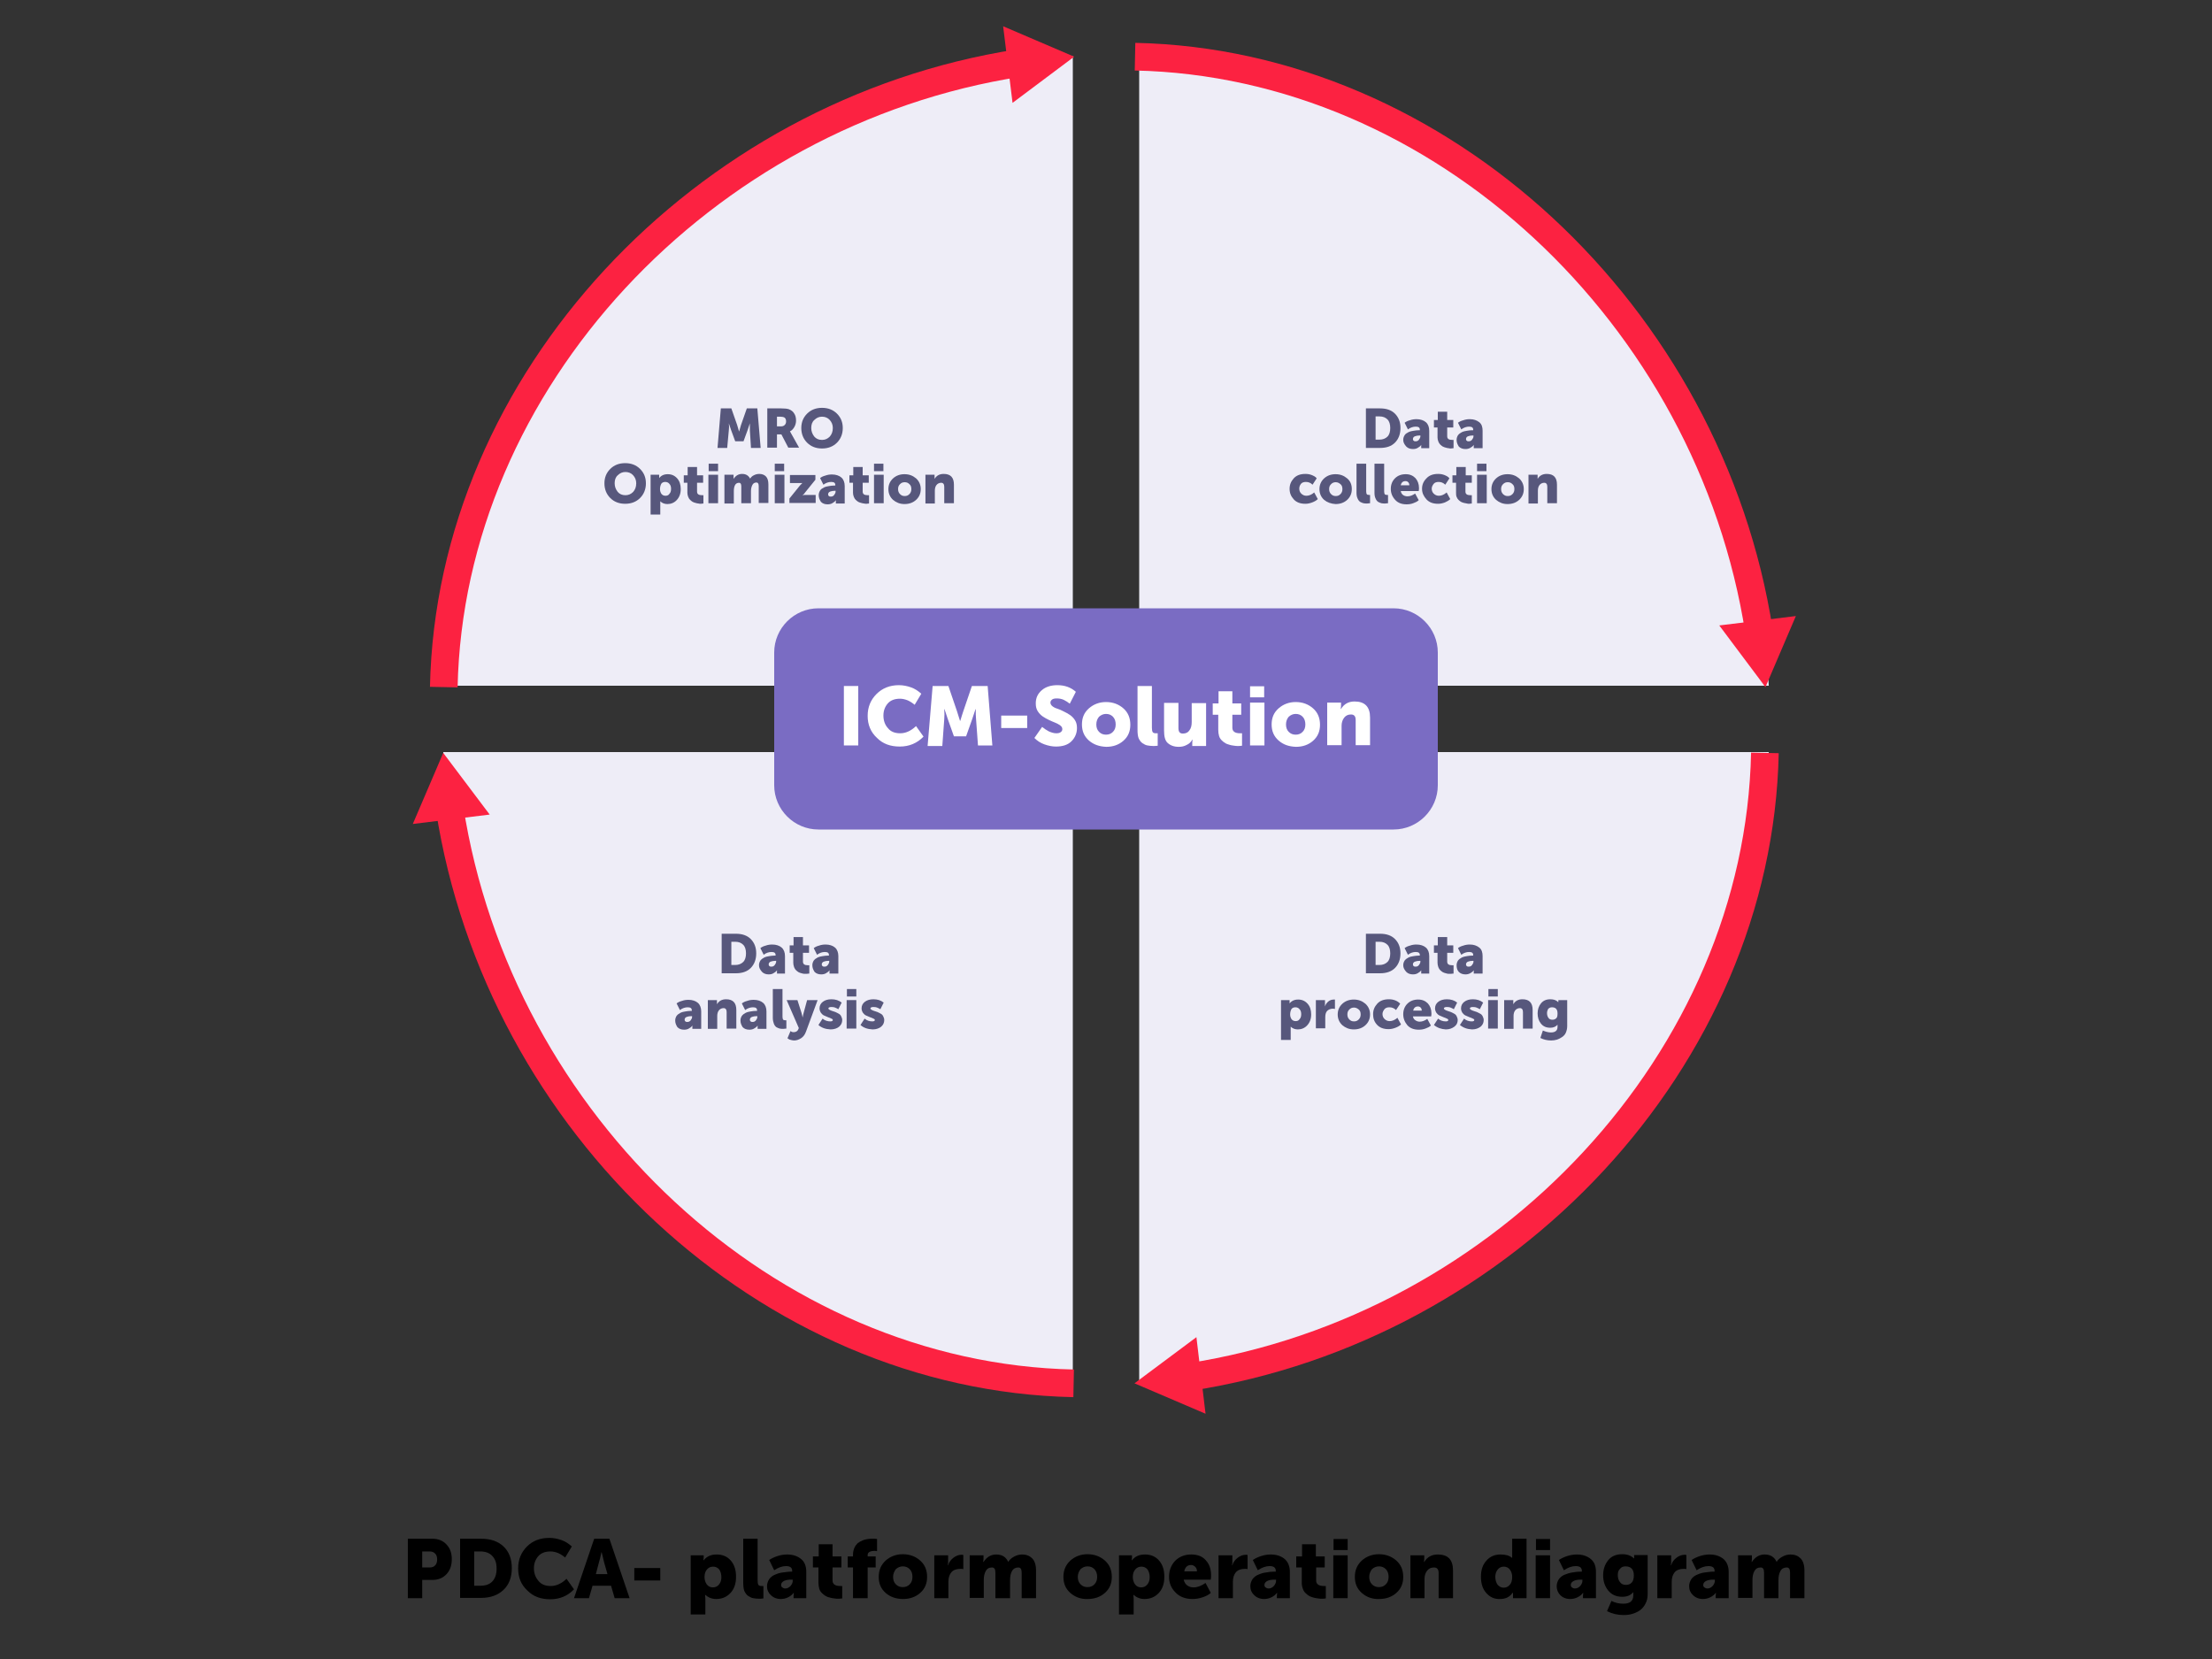 <?xml version="1.0" encoding="utf-8"?>
<!-- Generator: Adobe Illustrator 21.0.0, SVG Export Plug-In . SVG Version: 6.00 Build 0)  -->
<svg version="1.1" id="Слой_1" xmlns="http://www.w3.org/2000/svg" xmlns:xlink="http://www.w3.org/1999/xlink" x="0px" y="0px"
	 viewBox="0 0 800 600" style="enable-background:new 0 0 800 600;" xml:space="preserve">
<rect x="0" y="0" width="800" height="600" fill="#333333" stroke="none"/>
<style type="text/css">
	.st0{fill:#EEEDF7;}
	.st1{fill:none;}
	.st2{fill:none;stroke:#FC2241;stroke-width:10;stroke-miterlimit:10;}
	.st3{fill:#FC2241;}
	.st4{fill:#57577C;}
	.st5{fill:#7A6CC3;}
	.st6{fill:#FFFFFF;}
</style>
<g>
	<path class="st0" d="M412,272v227.7C535,493.6,633.6,395,639.7,272H412z"/>
</g>
<g>
	<path class="st0" d="M639.7,248C633.6,125,535,26.4,412,20.3V248H639.7z"/>
</g>
<g>
	<path class="st0" d="M388,248V20.3C265,26.4,166.4,125,160.3,248H388z"/>
</g>
<g>
	<path class="st0" d="M160.3,272C166.4,395,265,493.6,388,499.7V272H160.3z"/>
</g>
<g>
	<path class="st1" d="M388.5,20.5"/>
</g>
<g>
	<path class="st1" d="M160.5,248.5"/>
</g>
<g>
	<g>
		<path class="st2" d="M160.5,248.5C162.8,138,254,40.6,368.5,22.8"/>
		<g>
			<polygon class="st3" points="366.2,37.2 388.5,20.5 362.8,9.5 			"/>
		</g>
	</g>
</g>
<g>
	<g>
		<path class="st2" d="M410.5,20.5c110.5,2.3,207.9,93.5,225.7,208"/>
		<g>
			<polygon class="st3" points="621.8,226.2 638.5,248.5 649.5,222.8 			"/>
		</g>
	</g>
</g>
<g>
	<g>
		<path class="st2" d="M638.3,272.3c-2.3,110.5-93.5,207.9-208,225.7"/>
		<g>
			<polygon class="st3" points="432.7,483.6 410.3,500.3 436,511.3 			"/>
		</g>
	</g>
</g>
<g>
	<g>
		<path class="st2" d="M388.3,500.3c-110.5-2.3-207.9-93.5-225.7-208"/>
		<g>
			<polygon class="st3" points="177.1,294.6 160.3,272.3 149.3,298 			"/>
		</g>
	</g>
</g>
<g>
	<path class="st4" d="M259.5,162l1.2-14.3h3.8l2.1,6l0.7,2.4h0c0.3-1,0.5-1.7,0.7-2.4l2.1-6h3.8l1.2,14.3h-3.5l-0.4-6.4
		c0-0.3,0-0.7,0-1.1s0-0.7,0-1l0-0.4h0c-0.3,1-0.6,1.8-0.8,2.4l-1.5,4.1h-3l-1.5-4.1l-0.8-2.4h0c0.1,0.9,0.1,1.7,0,2.4L263,162
		H259.5z"/>
	<path class="st4" d="M277.5,162v-14.3h5c1.3,0,2.2,0.1,2.8,0.3c0.8,0.3,1.5,0.8,1.9,1.5c0.5,0.7,0.7,1.6,0.7,2.6
		c0,0.8-0.2,1.6-0.6,2.3s-0.9,1.3-1.6,1.6v0c0.1,0.2,0.3,0.5,0.5,0.9l2.8,5h-3.9l-2.5-4.8H281v4.8H277.5z M281,154.2h1.5
		c0.6,0,1-0.2,1.3-0.5c0.3-0.3,0.5-0.7,0.5-1.3c0-0.8-0.3-1.3-0.8-1.5c-0.3-0.1-0.7-0.2-1.3-0.2H281V154.2z"/>
	<path class="st4" d="M289.8,154.8c0-2.1,0.7-3.8,2.1-5.2c1.4-1.4,3.2-2.1,5.4-2.1c2.2,0,4,0.7,5.4,2.1c1.4,1.4,2.1,3.1,2.1,5.2
		c0,2.1-0.7,3.9-2.1,5.3s-3.2,2.1-5.4,2.1c-2.2,0-4-0.7-5.4-2.1C290.5,158.7,289.8,156.9,289.8,154.8z M293.4,154.8
		c0,1.2,0.4,2.2,1.1,3.1c0.7,0.8,1.6,1.2,2.8,1.2c1.1,0,2-0.4,2.8-1.2c0.7-0.8,1.1-1.8,1.1-3.1c0-1.2-0.4-2.1-1.1-2.9
		c-0.7-0.8-1.7-1.2-2.8-1.2c-1.1,0-2,0.4-2.8,1.2C293.7,152.6,293.4,153.6,293.4,154.8z"/>
	<path class="st4" d="M218.6,174.8c0-2.1,0.7-3.8,2.1-5.2c1.4-1.4,3.2-2.1,5.4-2.1c2.2,0,4,0.7,5.4,2.1c1.4,1.4,2.1,3.1,2.1,5.2
		c0,2.1-0.7,3.9-2.1,5.3s-3.2,2.1-5.4,2.1c-2.2,0-4-0.7-5.4-2.1C219.3,178.7,218.6,176.9,218.6,174.8z M222.3,174.8
		c0,1.2,0.4,2.2,1.1,3.1c0.7,0.8,1.6,1.2,2.8,1.2c1.1,0,2-0.4,2.8-1.2c0.7-0.8,1.1-1.8,1.1-3.1c0-1.2-0.4-2.1-1.1-2.9
		c-0.7-0.8-1.7-1.2-2.8-1.2c-1.1,0-2,0.4-2.8,1.2C222.6,172.6,222.3,173.6,222.3,174.8z"/>
	<path class="st4" d="M235.3,186v-14.3h3.1v0.5l0,0.7h0c0.7-0.9,1.7-1.4,3.1-1.4c1.4,0,2.5,0.5,3.4,1.5s1.3,2.3,1.3,3.9
		c0,1.6-0.5,2.9-1.4,3.9c-0.9,1-2.1,1.5-3.4,1.5c-1,0-1.9-0.3-2.6-1h0c0,0.2,0,0.5,0,0.9v3.9H235.3z M238.7,176.9
		c0,0.7,0.2,1.2,0.5,1.7c0.4,0.5,0.9,0.7,1.5,0.7c0.6,0,1.1-0.2,1.4-0.7c0.4-0.4,0.6-1,0.6-1.8c0-0.8-0.2-1.4-0.6-1.8
		c-0.4-0.5-0.9-0.7-1.5-0.7c-0.6,0-1.1,0.2-1.4,0.6C238.9,175.4,238.7,176.1,238.7,176.9z"/>
	<path class="st4" d="M248.6,178.2v-3.6h-1.3v-2.7h1.4v-3h3.4v3h2.2v2.7h-2.2v3.2c0,0.9,0.6,1.3,1.8,1.3c0.2,0,0.3,0,0.5,0v3
		c-0.5,0-0.8,0.1-0.9,0.1c-0.3,0-0.6,0-0.9-0.1c-0.3,0-0.6-0.1-1-0.2c-0.4-0.1-0.7-0.2-1.1-0.4c-0.3-0.2-0.6-0.4-0.9-0.7
		c-0.3-0.3-0.5-0.6-0.7-1.1S248.6,178.7,248.6,178.2z"/>
	<path class="st4" d="M256.2,182v-10.3h3.5V182H256.2z M256.3,170.4v-2.7h3.4v2.7H256.3z"/>
	<path class="st4" d="M262,182v-10.3h3.3v0.9l0,0.6h0c0.8-1.2,1.8-1.8,3.1-1.8c1.4,0,2.3,0.6,2.9,1.7h0c0.3-0.5,0.7-0.9,1.3-1.2
		c0.6-0.3,1.2-0.5,2-0.5c1,0,1.8,0.3,2.4,0.9c0.6,0.6,0.9,1.6,0.9,2.9v6.7h-3.5v-6.1c0-0.9-0.3-1.3-0.8-1.3c-0.7,0-1.2,0.3-1.5,0.9
		c-0.3,0.6-0.5,1.3-0.5,2.2v4.4h-3.5v-6.1c0-0.9-0.3-1.3-0.8-1.3c-0.7,0-1.2,0.3-1.5,0.9c-0.3,0.6-0.4,1.3-0.4,2.2v4.4H262z"/>
	<path class="st4" d="M280.2,182v-10.3h3.5V182H280.2z M280.2,170.4v-2.7h3.4v2.7H280.2z"/>
	<path class="st4" d="M285.5,182v-1.7l3.8-4.7c0.2-0.2,0.3-0.4,0.5-0.5c0.1-0.2,0.3-0.3,0.3-0.3l0.1-0.1v0c-0.2,0-0.5,0-0.9,0h-3.6
		v-2.9h9.2v1.7l-3.8,4.7c-0.1,0.2-0.3,0.4-0.4,0.5c-0.2,0.2-0.3,0.3-0.4,0.3l-0.1,0.1v0c0.2,0,0.5-0.1,0.9-0.1h3.9v2.9H285.5z"/>
	<path class="st4" d="M296.1,179.1c0-0.7,0.2-1.2,0.5-1.7s0.8-0.8,1.4-1.1c0.6-0.3,1.2-0.4,1.8-0.5c0.6-0.1,1.3-0.2,2-0.2h0.3v-0.2
		c0-0.8-0.5-1.1-1.5-1.1c-0.9,0-1.9,0.3-2.8,1l-1.2-2.4c0.5-0.4,1.1-0.7,1.9-0.9c0.8-0.3,1.6-0.4,2.4-0.4c1.4,0,2.6,0.4,3.4,1.1
		s1.2,1.8,1.2,3.1v6.3h-3.2v-0.6l0-0.6h0c-0.3,0.5-0.8,0.8-1.3,1.1s-1.1,0.4-1.7,0.4c-1,0-1.8-0.3-2.4-0.9
		C296.4,180.7,296.1,180,296.1,179.1z M299.5,178.8c0,0.3,0.1,0.5,0.3,0.6c0.2,0.2,0.4,0.2,0.7,0.2c0.5,0,0.9-0.2,1.2-0.6
		c0.3-0.4,0.5-0.8,0.5-1.2v-0.3h-0.3c-0.6,0-1.2,0.1-1.7,0.3S299.5,178.4,299.5,178.8z"/>
	<path class="st4" d="M308.5,178.2v-3.6h-1.3v-2.7h1.4v-3h3.4v3h2.2v2.7h-2.2v3.2c0,0.9,0.6,1.3,1.8,1.3c0.2,0,0.3,0,0.5,0v3
		c-0.5,0-0.8,0.1-0.9,0.1c-0.3,0-0.6,0-0.9-0.1c-0.3,0-0.6-0.1-1-0.2c-0.4-0.1-0.7-0.2-1.1-0.4c-0.3-0.2-0.6-0.4-0.9-0.7
		c-0.3-0.3-0.5-0.6-0.7-1.1S308.5,178.7,308.5,178.2z"/>
	<path class="st4" d="M316.1,182v-10.3h3.5V182H316.1z M316.1,170.4v-2.7h3.4v2.7H316.1z"/>
	<path class="st4" d="M323,180.8c-1.1-1-1.7-2.3-1.7-3.9c0-1.6,0.6-2.9,1.7-3.9c1.1-1,2.5-1.5,4.1-1.5c1.7,0,3,0.5,4.2,1.5
		c1.1,1,1.7,2.3,1.7,3.9c0,1.6-0.6,2.9-1.7,3.9c-1.1,1-2.5,1.5-4.2,1.5S324.1,181.7,323,180.8z M324.8,176.9c0,0.7,0.2,1.3,0.7,1.8
		s1,0.7,1.7,0.7s1.2-0.2,1.7-0.7c0.5-0.5,0.7-1.1,0.7-1.8c0-0.8-0.2-1.4-0.7-1.8c-0.5-0.5-1-0.7-1.7-0.7s-1.2,0.2-1.7,0.7
		S324.8,176.1,324.8,176.9z"/>
	<path class="st4" d="M334.7,182v-10.3h3.3v0.9l0,0.6h0c0.7-1.2,1.8-1.8,3.3-1.8c2.5,0,3.7,1.3,3.7,3.9v6.7h-3.5v-6
		c0-0.9-0.4-1.4-1.1-1.4c-0.7,0-1.3,0.3-1.7,0.8s-0.6,1.2-0.6,2v4.7H334.7z"/>
</g>
<g>
	<path class="st4" d="M494,162v-14.3h5.1c2.3,0,4.1,0.6,5.4,1.9c1.3,1.3,2,3,2,5.2c0,2.2-0.7,4-2,5.3c-1.3,1.3-3.1,1.9-5.4,1.9H494z
		 M497.5,159h1.4c1.2,0,2.2-0.4,2.9-1.1c0.7-0.7,1-1.8,1-3.1c0-1.3-0.3-2.4-1-3.1c-0.7-0.7-1.6-1.1-2.9-1.1h-1.4V159z"/>
	<path class="st4" d="M507.5,159.1c0-0.7,0.2-1.2,0.5-1.7s0.8-0.8,1.4-1.1c0.6-0.3,1.2-0.4,1.8-0.5c0.6-0.1,1.3-0.2,2-0.2h0.3v-0.2
		c0-0.8-0.5-1.1-1.5-1.1c-0.9,0-1.9,0.3-2.8,1l-1.2-2.4c0.5-0.4,1.1-0.7,1.9-0.9c0.8-0.3,1.6-0.4,2.4-0.4c1.4,0,2.6,0.4,3.4,1.1
		c0.8,0.7,1.2,1.8,1.2,3.1v6.3H514v-0.6l0-0.6h0c-0.3,0.5-0.8,0.8-1.3,1.1s-1.1,0.4-1.7,0.4c-1,0-1.8-0.3-2.4-0.9
		C507.9,160.7,507.5,160,507.5,159.1z M511,158.8c0,0.3,0.1,0.5,0.3,0.6c0.2,0.2,0.4,0.2,0.7,0.2c0.5,0,0.9-0.2,1.2-0.6
		c0.3-0.4,0.5-0.8,0.5-1.2v-0.3h-0.3c-0.6,0-1.2,0.1-1.7,0.3C511.2,158,511,158.4,511,158.8z"/>
	<path class="st4" d="M519.9,158.2v-3.6h-1.3v-2.7h1.4v-3h3.4v3h2.2v2.7h-2.2v3.2c0,0.9,0.6,1.3,1.8,1.3c0.2,0,0.3,0,0.5,0v3
		c-0.5,0-0.8,0.1-0.9,0.1c-0.3,0-0.6,0-0.9-0.1c-0.3,0-0.6-0.1-1-0.2c-0.4-0.1-0.7-0.2-1.1-0.4c-0.3-0.2-0.6-0.4-0.9-0.7
		c-0.3-0.3-0.5-0.6-0.7-1.1S519.9,158.7,519.9,158.2z"/>
	<path class="st4" d="M526.8,159.1c0-0.7,0.2-1.2,0.5-1.7c0.4-0.5,0.8-0.8,1.4-1.1c0.6-0.3,1.2-0.4,1.8-0.5s1.3-0.2,2-0.2h0.3v-0.2
		c0-0.8-0.5-1.1-1.5-1.1c-0.9,0-1.9,0.3-2.8,1l-1.2-2.4c0.5-0.4,1.1-0.7,1.9-0.9c0.8-0.3,1.6-0.4,2.4-0.4c1.4,0,2.5,0.4,3.4,1.1
		s1.2,1.8,1.2,3.1v6.3h-3.2v-0.6l0-0.6h0c-0.3,0.5-0.8,0.8-1.3,1.1c-0.6,0.3-1.1,0.4-1.7,0.4c-1,0-1.8-0.3-2.4-0.9
		C527.1,160.7,526.8,160,526.8,159.1z M530.2,158.8c0,0.3,0.1,0.5,0.3,0.6c0.2,0.2,0.4,0.2,0.7,0.2c0.5,0,0.9-0.2,1.2-0.6
		s0.5-0.8,0.5-1.2v-0.3h-0.3c-0.6,0-1.2,0.1-1.7,0.3S530.2,158.4,530.2,158.8z"/>
	<path class="st4" d="M466.4,176.8c0-1.5,0.5-2.7,1.5-3.8c1-1.1,2.4-1.6,4.2-1.6c0.8,0,1.5,0.1,2.3,0.4c0.7,0.3,1.4,0.6,1.8,1.2
		l-1.5,2.3c-0.7-0.7-1.5-1-2.4-1c-0.8,0-1.4,0.2-1.8,0.7c-0.4,0.5-0.6,1.1-0.6,1.7c0,0.7,0.2,1.3,0.7,1.8c0.5,0.5,1.1,0.8,1.9,0.8
		c0.9,0,1.9-0.4,2.8-1.2l1.3,2.4c-0.5,0.5-1.2,0.9-2,1.2c-0.8,0.3-1.6,0.5-2.5,0.5c-1.8,0-3.2-0.5-4.2-1.6S466.4,178.3,466.4,176.8z
		"/>
	<path class="st4" d="M478.9,180.8c-1.1-1-1.7-2.3-1.7-3.9c0-1.6,0.6-2.9,1.7-3.9c1.1-1,2.5-1.5,4.1-1.5c1.7,0,3,0.5,4.2,1.5
		s1.7,2.3,1.7,3.9c0,1.6-0.6,2.9-1.7,3.9c-1.1,1-2.5,1.5-4.2,1.5C481.4,182.2,480,181.7,478.9,180.8z M480.7,176.9
		c0,0.7,0.2,1.3,0.7,1.8s1,0.7,1.7,0.7c0.7,0,1.2-0.2,1.7-0.7s0.7-1.1,0.7-1.8c0-0.8-0.2-1.4-0.7-1.8s-1-0.7-1.7-0.7
		c-0.7,0-1.2,0.2-1.7,0.7S480.7,176.1,480.7,176.9z"/>
	<path class="st4" d="M490.6,178.2v-10.5h3.5v10c0,0.5,0.1,0.9,0.2,1c0.1,0.2,0.4,0.3,0.8,0.3c0.2,0,0.3,0,0.4,0v3
		c-0.5,0-0.8,0.1-1,0.1c-0.5,0-1,0-1.4-0.1c-0.4-0.1-0.8-0.3-1.2-0.5c-0.4-0.3-0.7-0.7-0.9-1.2C490.7,179.7,490.6,179,490.6,178.2z"
		/>
	<path class="st4" d="M497.1,178.2v-10.5h3.5v10c0,0.5,0.1,0.9,0.2,1c0.1,0.2,0.4,0.3,0.8,0.3c0.2,0,0.3,0,0.4,0v3
		c-0.5,0-0.8,0.1-1,0.1c-0.5,0-1,0-1.4-0.1c-0.4-0.1-0.8-0.3-1.2-0.5c-0.4-0.3-0.7-0.7-0.9-1.2C497.2,179.7,497.1,179,497.1,178.2z"
		/>
	<path class="st4" d="M503,176.8c0-1.5,0.5-2.8,1.5-3.8c1-1,2.3-1.5,3.9-1.5c1.5,0,2.6,0.5,3.5,1.4c0.8,0.9,1.3,2.1,1.3,3.6
		c0,0.2,0,0.6-0.1,1.1h-6.5c0.1,0.6,0.4,1.1,0.8,1.4s1,0.5,1.6,0.5c0.9,0,1.8-0.3,2.8-1l1.3,2.4c-0.5,0.5-1.2,0.8-2,1.1
		s-1.6,0.4-2.4,0.4c-1.7,0-3.1-0.5-4.1-1.6C503.5,179.6,503,178.3,503,176.8z M506.6,175.5h3.1c0-0.4-0.1-0.8-0.4-1.1
		c-0.3-0.3-0.6-0.4-1-0.4C507.4,174,506.8,174.5,506.6,175.5z"/>
	<path class="st4" d="M514.3,176.8c0-1.5,0.5-2.7,1.6-3.8c1-1.1,2.4-1.6,4.2-1.6c0.8,0,1.5,0.1,2.3,0.4c0.7,0.3,1.4,0.6,1.8,1.2
		l-1.5,2.3c-0.7-0.7-1.5-1-2.4-1c-0.8,0-1.4,0.2-1.8,0.7c-0.4,0.5-0.7,1.1-0.7,1.7c0,0.7,0.2,1.3,0.7,1.8c0.5,0.5,1.1,0.8,1.9,0.8
		c0.9,0,1.9-0.4,2.8-1.2l1.3,2.4c-0.5,0.5-1.2,0.9-1.9,1.2c-0.8,0.3-1.6,0.5-2.5,0.5c-1.8,0-3.2-0.5-4.2-1.6
		S514.3,178.3,514.3,176.8z"/>
	<path class="st4" d="M526.6,178.2v-3.6h-1.3v-2.7h1.4v-3h3.4v3h2.2v2.7H530v3.2c0,0.9,0.6,1.3,1.8,1.3c0.2,0,0.3,0,0.5,0v3
		c-0.5,0-0.8,0.1-0.9,0.1c-0.3,0-0.6,0-0.9-0.1s-0.6-0.1-1-0.2c-0.4-0.1-0.7-0.2-1.1-0.4c-0.3-0.2-0.6-0.4-0.9-0.7
		c-0.3-0.3-0.5-0.6-0.7-1.1S526.6,178.7,526.6,178.2z"/>
	<path class="st4" d="M534.2,182v-10.3h3.5V182H534.2z M534.2,170.4v-2.7h3.4v2.7H534.2z"/>
	<path class="st4" d="M541.1,180.8c-1.1-1-1.7-2.3-1.7-3.9c0-1.6,0.6-2.9,1.7-3.9c1.1-1,2.5-1.5,4.1-1.5c1.7,0,3,0.5,4.2,1.5
		c1.1,1,1.7,2.3,1.7,3.9c0,1.6-0.6,2.9-1.7,3.9c-1.1,1-2.5,1.5-4.2,1.5S542.2,181.7,541.1,180.8z M542.9,176.9
		c0,0.7,0.2,1.3,0.7,1.8s1,0.7,1.7,0.7s1.2-0.2,1.7-0.7c0.5-0.5,0.7-1.1,0.7-1.8c0-0.8-0.2-1.4-0.7-1.8c-0.5-0.5-1-0.7-1.7-0.7
		s-1.2,0.2-1.7,0.7S542.9,176.1,542.9,176.9z"/>
	<path class="st4" d="M552.8,182v-10.3h3.3v0.9l0,0.6h0c0.7-1.2,1.8-1.8,3.3-1.8c2.5,0,3.7,1.3,3.7,3.9v6.7h-3.5v-6
		c0-0.9-0.4-1.4-1.1-1.4c-0.7,0-1.3,0.3-1.7,0.8c-0.4,0.5-0.6,1.2-0.6,2v4.7H552.8z"/>
</g>
<g>
	<path class="st4" d="M261,352v-14.3h5.1c2.3,0,4.1,0.6,5.4,1.9c1.3,1.3,2,3,2,5.2c0,2.2-0.7,4-2,5.3c-1.3,1.3-3.1,1.9-5.4,1.9H261z
		 M264.5,349h1.4c1.2,0,2.2-0.4,2.9-1.1c0.7-0.7,1-1.8,1-3.1c0-1.3-0.3-2.4-1-3.1s-1.6-1.1-2.9-1.1h-1.4V349z"/>
	<path class="st4" d="M274.5,349.1c0-0.7,0.2-1.2,0.5-1.7c0.4-0.5,0.8-0.8,1.4-1.1c0.6-0.3,1.2-0.4,1.8-0.5c0.6-0.1,1.3-0.2,2-0.2
		h0.3v-0.2c0-0.8-0.5-1.1-1.5-1.1c-0.9,0-1.9,0.3-2.8,1l-1.2-2.4c0.5-0.4,1.1-0.7,1.9-0.9c0.8-0.3,1.6-0.4,2.4-0.4
		c1.4,0,2.6,0.4,3.4,1.1s1.2,1.8,1.2,3.1v6.3H281v-0.6l0-0.6h0c-0.3,0.5-0.8,0.8-1.3,1.1s-1.1,0.4-1.7,0.4c-1,0-1.8-0.3-2.4-0.9
		C274.9,350.7,274.5,350,274.5,349.1z M278,348.8c0,0.3,0.1,0.5,0.3,0.6c0.2,0.2,0.4,0.2,0.7,0.2c0.5,0,0.9-0.2,1.2-0.6
		c0.3-0.4,0.5-0.8,0.5-1.2v-0.3h-0.3c-0.6,0-1.2,0.1-1.7,0.3S278,348.4,278,348.8z"/>
	<path class="st4" d="M286.9,348.2v-3.6h-1.3v-2.7h1.4v-3h3.4v3h2.2v2.7h-2.2v3.2c0,0.9,0.6,1.3,1.8,1.3c0.2,0,0.3,0,0.5,0v3
		c-0.5,0-0.8,0.1-0.9,0.1c-0.3,0-0.6,0-0.9,0c-0.3,0-0.6-0.1-1-0.2c-0.4-0.1-0.7-0.2-1.1-0.4c-0.3-0.2-0.6-0.4-0.9-0.7
		c-0.3-0.3-0.5-0.6-0.7-1.1C287,349.2,286.9,348.7,286.9,348.2z"/>
	<path class="st4" d="M293.8,349.1c0-0.7,0.2-1.2,0.5-1.7c0.4-0.5,0.8-0.8,1.4-1.1c0.6-0.3,1.2-0.4,1.8-0.5c0.6-0.1,1.3-0.2,2-0.2
		h0.3v-0.2c0-0.8-0.5-1.1-1.5-1.1c-0.9,0-1.9,0.3-2.8,1l-1.2-2.4c0.5-0.4,1.1-0.7,1.9-0.9c0.8-0.3,1.6-0.4,2.4-0.4
		c1.4,0,2.6,0.4,3.4,1.1s1.2,1.8,1.2,3.1v6.3h-3.2v-0.6l0-0.6h0c-0.3,0.5-0.8,0.8-1.3,1.1s-1.1,0.4-1.7,0.4c-1,0-1.8-0.3-2.4-0.9
		C294.1,350.7,293.8,350,293.8,349.1z M297.2,348.8c0,0.3,0.1,0.5,0.3,0.6c0.2,0.2,0.4,0.2,0.7,0.2c0.5,0,0.9-0.2,1.2-0.6
		c0.3-0.4,0.5-0.8,0.5-1.2v-0.3h-0.3c-0.6,0-1.2,0.1-1.7,0.3S297.2,348.4,297.2,348.8z"/>
	<path class="st4" d="M244.2,369.1c0-0.7,0.2-1.2,0.5-1.7c0.4-0.5,0.8-0.8,1.4-1.1c0.6-0.3,1.2-0.4,1.8-0.5c0.6-0.1,1.3-0.2,2-0.2
		h0.3v-0.2c0-0.8-0.5-1.1-1.5-1.1c-0.9,0-1.9,0.3-2.8,1l-1.2-2.4c0.5-0.4,1.1-0.7,1.9-0.9c0.8-0.3,1.6-0.4,2.4-0.4
		c1.4,0,2.6,0.4,3.4,1.1s1.2,1.8,1.2,3.1v6.3h-3.2v-0.6l0-0.6h0c-0.3,0.5-0.8,0.8-1.3,1.1s-1.1,0.4-1.7,0.4c-1,0-1.8-0.3-2.4-0.9
		C244.5,370.7,244.2,370,244.2,369.1z M247.6,368.8c0,0.3,0.1,0.5,0.3,0.6c0.2,0.2,0.4,0.2,0.7,0.2c0.5,0,0.9-0.2,1.2-0.6
		c0.3-0.4,0.5-0.8,0.5-1.2v-0.3H250c-0.6,0-1.2,0.1-1.7,0.3S247.6,368.4,247.6,368.8z"/>
	<path class="st4" d="M256,372v-10.3h3.3v0.9l0,0.6h0c0.7-1.2,1.8-1.8,3.3-1.8c2.5,0,3.7,1.3,3.7,3.9v6.7h-3.5v-6
		c0-0.9-0.4-1.4-1.1-1.4c-0.7,0-1.3,0.3-1.7,0.8s-0.6,1.2-0.6,2v4.7H256z"/>
	<path class="st4" d="M267.8,369.1c0-0.7,0.2-1.2,0.5-1.7c0.4-0.5,0.8-0.8,1.4-1.1c0.6-0.3,1.2-0.4,1.8-0.5c0.6-0.1,1.3-0.2,2-0.2
		h0.3v-0.2c0-0.8-0.5-1.1-1.5-1.1c-0.9,0-1.9,0.3-2.8,1l-1.2-2.4c0.5-0.4,1.1-0.7,1.9-0.9c0.8-0.3,1.6-0.4,2.4-0.4
		c1.4,0,2.6,0.4,3.4,1.1s1.2,1.8,1.2,3.1v6.3h-3.2v-0.6l0-0.6h0c-0.3,0.5-0.8,0.8-1.3,1.1s-1.1,0.4-1.7,0.4c-1,0-1.8-0.3-2.4-0.9
		C268.1,370.7,267.8,370,267.8,369.1z M271.2,368.8c0,0.3,0.1,0.5,0.3,0.6c0.2,0.2,0.4,0.2,0.7,0.2c0.5,0,0.9-0.2,1.2-0.6
		c0.3-0.4,0.5-0.8,0.5-1.2v-0.3h-0.3c-0.6,0-1.2,0.1-1.7,0.3S271.2,368.4,271.2,368.8z"/>
	<path class="st4" d="M279.5,368.2v-10.5h3.5v10c0,0.5,0.1,0.9,0.2,1c0.1,0.2,0.4,0.3,0.8,0.3c0.2,0,0.3,0,0.4,0v3
		c-0.5,0-0.8,0.1-1,0.1c-0.5,0-1,0-1.4-0.1c-0.4-0.1-0.8-0.3-1.2-0.5c-0.4-0.3-0.7-0.7-0.9-1.2S279.5,369,279.5,368.2z"/>
	<path class="st4" d="M285.9,372.9c0.4,0.3,0.7,0.4,1.1,0.4c0.8,0,1.4-0.3,1.7-1l0.2-0.5l-4.4-10.1h3.9l1.5,4.7l0.4,1.6h0
		c0.1-0.7,0.2-1.2,0.3-1.5l1.3-4.8h3.8l-4.2,11.4c-0.4,1.1-1,1.9-1.8,2.4c-0.8,0.5-1.6,0.8-2.5,0.8c-0.4,0-0.8-0.1-1.2-0.2
		c-0.4-0.1-0.7-0.2-0.9-0.4l-0.3-0.2L285.9,372.9z"/>
	<path class="st4" d="M296,370.7l1.5-2.3c0.8,0.7,1.8,1,2.8,1c0.6,0,0.9-0.2,0.9-0.5c0-0.2-0.2-0.4-0.5-0.5
		c-0.3-0.2-0.7-0.3-1.2-0.5s-0.9-0.4-1.4-0.6c-0.5-0.2-0.9-0.6-1.2-1c-0.3-0.5-0.5-1-0.5-1.6c0-1,0.4-1.8,1.2-2.4
		c0.8-0.6,1.8-0.9,3.1-0.9c1.5,0,2.7,0.4,3.7,1.2l-1.2,2.4c-0.3-0.2-0.7-0.4-1.2-0.6s-1-0.2-1.4-0.2c-0.6,0-1,0.2-1,0.5
		c0,0.2,0.1,0.3,0.4,0.5c0.2,0.1,0.5,0.3,0.9,0.4c0.4,0.1,0.7,0.2,1.2,0.4s0.8,0.4,1.2,0.6c0.4,0.2,0.7,0.5,0.9,0.9
		c0.2,0.4,0.4,0.9,0.4,1.4c0,1-0.4,1.8-1.1,2.4s-1.8,1-3.1,1C298.5,372.2,297.1,371.7,296,370.7z"/>
	<path class="st4" d="M306.2,372v-10.3h3.5V372H306.2z M306.3,360.4v-2.7h3.4v2.7H306.3z"/>
	<path class="st4" d="M311.2,370.7l1.5-2.3c0.8,0.7,1.8,1,2.8,1c0.6,0,0.9-0.2,0.9-0.5c0-0.2-0.2-0.4-0.5-0.5
		c-0.3-0.2-0.7-0.3-1.2-0.5s-0.9-0.4-1.4-0.6c-0.5-0.2-0.9-0.6-1.2-1c-0.3-0.5-0.5-1-0.5-1.6c0-1,0.4-1.8,1.2-2.4
		c0.8-0.6,1.8-0.9,3.1-0.9c1.5,0,2.7,0.4,3.7,1.2l-1.2,2.4c-0.3-0.2-0.7-0.4-1.2-0.6s-1-0.2-1.4-0.2c-0.6,0-1,0.2-1,0.5
		c0,0.2,0.1,0.3,0.4,0.5c0.2,0.1,0.5,0.3,0.9,0.4c0.4,0.1,0.7,0.2,1.2,0.4s0.8,0.4,1.2,0.6c0.4,0.2,0.7,0.5,0.9,0.9
		c0.2,0.4,0.4,0.9,0.4,1.4c0,1-0.4,1.8-1.1,2.4s-1.8,1-3.1,1C313.7,372.2,312.3,371.7,311.2,370.7z"/>
</g>
<g>
	<path class="st4" d="M494,352v-14.3h5.1c2.3,0,4.1,0.6,5.4,1.9s2,3,2,5.2c0,2.2-0.7,4-2,5.3s-3.1,1.9-5.4,1.9H494z M497.5,349h1.4
		c1.2,0,2.2-0.4,2.9-1.1c0.7-0.7,1-1.8,1-3.1c0-1.3-0.3-2.4-1-3.1s-1.6-1.1-2.9-1.1h-1.4V349z"/>
	<path class="st4" d="M507.5,349.1c0-0.7,0.2-1.2,0.5-1.7c0.4-0.5,0.8-0.8,1.4-1.1s1.2-0.4,1.8-0.5c0.6-0.1,1.3-0.2,2-0.2h0.3v-0.2
		c0-0.8-0.5-1.1-1.5-1.1c-0.9,0-1.9,0.3-2.8,1l-1.2-2.4c0.5-0.4,1.1-0.7,1.9-0.9c0.8-0.3,1.6-0.4,2.4-0.4c1.4,0,2.6,0.4,3.4,1.1
		c0.8,0.7,1.2,1.8,1.2,3.1v6.3H514v-0.6l0-0.6h0c-0.3,0.5-0.8,0.8-1.3,1.1s-1.1,0.4-1.7,0.4c-1,0-1.8-0.3-2.4-0.9
		C507.9,350.7,507.5,350,507.5,349.1z M511,348.8c0,0.3,0.1,0.5,0.3,0.6c0.2,0.2,0.4,0.2,0.7,0.2c0.5,0,0.9-0.2,1.2-0.6
		c0.3-0.4,0.5-0.8,0.5-1.2v-0.3h-0.3c-0.6,0-1.2,0.1-1.7,0.3C511.2,348,511,348.4,511,348.8z"/>
	<path class="st4" d="M519.9,348.2v-3.6h-1.3v-2.7h1.4v-3h3.4v3h2.2v2.7h-2.2v3.2c0,0.9,0.6,1.3,1.8,1.3c0.2,0,0.3,0,0.5,0v3
		c-0.5,0-0.8,0.1-0.9,0.1c-0.3,0-0.6,0-0.9,0c-0.3,0-0.6-0.1-1-0.2c-0.4-0.1-0.7-0.2-1.1-0.4c-0.3-0.2-0.6-0.4-0.9-0.7
		c-0.3-0.3-0.5-0.6-0.7-1.1C520,349.2,519.9,348.7,519.9,348.2z"/>
	<path class="st4" d="M526.8,349.1c0-0.7,0.2-1.2,0.5-1.7c0.4-0.5,0.8-0.8,1.4-1.1c0.6-0.3,1.2-0.4,1.8-0.5s1.3-0.2,2-0.2h0.3v-0.2
		c0-0.8-0.5-1.1-1.5-1.1c-0.9,0-1.9,0.3-2.8,1l-1.2-2.4c0.5-0.4,1.1-0.7,1.9-0.9c0.8-0.3,1.6-0.4,2.4-0.4c1.4,0,2.5,0.4,3.4,1.1
		s1.2,1.8,1.2,3.1v6.3h-3.2v-0.6l0-0.6h0c-0.3,0.5-0.8,0.8-1.3,1.1c-0.6,0.3-1.1,0.4-1.7,0.4c-1,0-1.8-0.3-2.4-0.9
		S526.8,350,526.8,349.1z M530.2,348.8c0,0.3,0.1,0.5,0.3,0.6c0.2,0.2,0.4,0.2,0.7,0.2c0.5,0,0.9-0.2,1.2-0.6s0.5-0.8,0.5-1.2v-0.3
		h-0.3c-0.6,0-1.2,0.1-1.7,0.3S530.2,348.4,530.2,348.8z"/>
	<path class="st4" d="M463.3,376v-14.3h3.1v0.5l0,0.7h0c0.7-0.9,1.7-1.4,3.1-1.4c1.4,0,2.5,0.5,3.4,1.5s1.3,2.3,1.3,3.9
		c0,1.6-0.5,2.9-1.4,3.9c-0.9,1-2.1,1.5-3.4,1.5c-1,0-1.9-0.3-2.6-1h0c0,0.2,0,0.5,0,0.9v3.9H463.3z M466.6,366.9
		c0,0.7,0.2,1.2,0.5,1.7c0.4,0.5,0.9,0.7,1.5,0.7c0.6,0,1.1-0.2,1.4-0.7c0.4-0.4,0.6-1,0.6-1.8s-0.2-1.4-0.6-1.8
		c-0.4-0.5-0.9-0.7-1.5-0.7c-0.6,0-1.1,0.2-1.4,0.6C466.8,365.4,466.6,366.1,466.6,366.9z"/>
	<path class="st4" d="M475.9,372v-10.3h3.3v1.7l0,0.6h0c0.2-0.7,0.6-1.3,1.2-1.8c0.6-0.5,1.3-0.7,2-0.7c0.1,0,0.2,0,0.4,0v3.4
		c-0.1,0-0.4-0.1-0.7-0.1c-0.9,0-1.6,0.3-2.1,0.8s-0.7,1.3-0.7,2.3v4H475.9z"/>
	<path class="st4" d="M485.5,370.8c-1.1-1-1.7-2.3-1.7-3.9s0.6-2.9,1.7-3.9c1.1-1,2.5-1.5,4.1-1.5c1.7,0,3,0.5,4.2,1.5
		c1.1,1,1.7,2.3,1.7,3.9c0,1.6-0.6,2.9-1.7,3.9c-1.1,1-2.5,1.5-4.2,1.5S486.6,371.7,485.5,370.8z M487.3,366.9
		c0,0.7,0.2,1.3,0.7,1.8s1,0.7,1.7,0.7s1.2-0.2,1.7-0.7s0.7-1.1,0.7-1.8c0-0.8-0.2-1.4-0.7-1.8s-1-0.7-1.7-0.7s-1.2,0.2-1.7,0.7
		S487.3,366.1,487.3,366.9z"/>
	<path class="st4" d="M496.6,366.8c0-1.5,0.5-2.7,1.5-3.8s2.4-1.6,4.2-1.6c0.8,0,1.5,0.1,2.3,0.4s1.3,0.7,1.8,1.2l-1.5,2.3
		c-0.7-0.7-1.5-1-2.4-1c-0.8,0-1.4,0.2-1.8,0.7c-0.4,0.5-0.7,1.1-0.7,1.7c0,0.7,0.2,1.3,0.7,1.8s1.1,0.8,1.9,0.8
		c0.9,0,1.9-0.4,2.8-1.2l1.3,2.4c-0.5,0.5-1.2,0.9-2,1.2c-0.8,0.3-1.6,0.5-2.5,0.5c-1.8,0-3.2-0.5-4.2-1.6S496.6,368.3,496.6,366.8z
		"/>
	<path class="st4" d="M507.5,366.8c0-1.5,0.5-2.8,1.5-3.8s2.3-1.5,3.9-1.5c1.5,0,2.6,0.5,3.5,1.4c0.8,0.9,1.3,2.1,1.3,3.6
		c0,0.2,0,0.6-0.1,1.1H511c0.1,0.6,0.4,1.1,0.9,1.4c0.4,0.3,1,0.5,1.5,0.5c0.9,0,1.8-0.3,2.8-1l1.3,2.4c-0.5,0.5-1.2,0.8-2,1.1
		s-1.6,0.4-2.4,0.4c-1.7,0-3.1-0.5-4.1-1.6C508,369.6,507.5,368.3,507.5,366.8z M511.1,365.5h3.1c0-0.4-0.1-0.8-0.4-1.1
		c-0.3-0.3-0.6-0.4-1-0.4C511.9,364,511.3,364.5,511.1,365.5z"/>
	<path class="st4" d="M518.6,370.7l1.5-2.3c0.8,0.7,1.8,1,2.8,1c0.6,0,0.9-0.2,0.9-0.5c0-0.2-0.2-0.4-0.5-0.5
		c-0.3-0.2-0.7-0.3-1.2-0.5s-0.9-0.4-1.4-0.6c-0.5-0.2-0.9-0.6-1.2-1c-0.3-0.5-0.5-1-0.5-1.6c0-1,0.4-1.8,1.2-2.4s1.8-0.9,3.1-0.9
		c1.5,0,2.7,0.4,3.7,1.2l-1.2,2.4c-0.3-0.2-0.7-0.4-1.2-0.6s-1-0.2-1.4-0.2c-0.6,0-1,0.2-1,0.5c0,0.2,0.1,0.3,0.4,0.5
		c0.2,0.1,0.5,0.3,0.9,0.4s0.7,0.2,1.2,0.4s0.8,0.4,1.2,0.6c0.4,0.2,0.7,0.5,0.9,0.9c0.2,0.4,0.4,0.9,0.4,1.4c0,1-0.4,1.8-1.2,2.4
		s-1.8,1-3.1,1C521.2,372.2,519.8,371.7,518.6,370.7z"/>
	<path class="st4" d="M528,370.7l1.5-2.3c0.8,0.7,1.8,1,2.8,1c0.6,0,0.9-0.2,0.9-0.5c0-0.2-0.2-0.4-0.5-0.5
		c-0.3-0.2-0.7-0.3-1.2-0.5s-0.9-0.4-1.4-0.6c-0.5-0.2-0.9-0.6-1.2-1c-0.3-0.5-0.5-1-0.5-1.6c0-1,0.4-1.8,1.2-2.4
		c0.8-0.6,1.8-0.9,3.1-0.9c1.5,0,2.7,0.4,3.7,1.2l-1.2,2.4c-0.3-0.2-0.7-0.4-1.2-0.6s-1-0.2-1.4-0.2c-0.6,0-1,0.2-1,0.5
		c0,0.2,0.1,0.3,0.4,0.5c0.2,0.1,0.5,0.3,0.9,0.4c0.4,0.1,0.7,0.2,1.2,0.4s0.8,0.4,1.2,0.6c0.4,0.2,0.7,0.5,0.9,0.9
		c0.2,0.4,0.4,0.9,0.4,1.4c0,1-0.4,1.8-1.1,2.4c-0.8,0.6-1.8,1-3.1,1C530.6,372.2,529.2,371.7,528,370.7z"/>
	<path class="st4" d="M538.2,372v-10.3h3.5V372H538.2z M538.3,360.4v-2.7h3.4v2.7H538.3z"/>
	<path class="st4" d="M544,372v-10.3h3.3v0.9l0,0.6h0c0.7-1.2,1.8-1.8,3.3-1.8c2.5,0,3.7,1.3,3.7,3.9v6.7h-3.5v-6
		c0-0.9-0.4-1.4-1.1-1.4c-0.7,0-1.3,0.3-1.7,0.8c-0.4,0.5-0.6,1.2-0.6,2v4.7H544z"/>
	<path class="st4" d="M558,372.7c0.9,0.4,1.9,0.7,2.9,0.7c1.6,0,2.4-0.7,2.4-2V371l0-0.4h0c-0.6,0.7-1.5,1.1-2.6,1.1
		c-1.5,0-2.6-0.5-3.4-1.5c-0.8-1-1.2-2.2-1.2-3.7c0-1.4,0.4-2.6,1.2-3.6c0.8-1,1.9-1.5,3.4-1.5c1.2,0,2.1,0.3,2.8,1h0.1
		c0-0.1,0-0.2,0-0.2v-0.5h3.2v9.4c0,0.9-0.2,1.7-0.5,2.4c-0.3,0.7-0.8,1.2-1.4,1.6s-1.2,0.7-1.8,0.9c-0.7,0.2-1.4,0.3-2.1,0.3
		c-1.4,0-2.7-0.3-3.9-0.9L558,372.7z M559.5,366.4c0,0.7,0.2,1.3,0.5,1.7c0.3,0.5,0.8,0.7,1.5,0.7c0.5,0,1-0.2,1.3-0.5
		c0.4-0.3,0.5-0.9,0.5-1.8c0-1.5-0.7-2.2-2-2.2c-0.6,0-1,0.2-1.4,0.6C559.7,365.3,559.5,365.8,559.5,366.4z"/>
</g>
<path class="st5" d="M504,300H296c-8.8,0-16-7.2-16-16v-48c0-8.8,7.2-16,16-16h208c8.8,0,16,7.2,16,16v48
	C520,292.8,512.8,300,504,300z"/>
<g>
	<path class="st6" d="M305.2,269.6v-21.5h5.2v21.5H305.2z"/>
	<path class="st6" d="M313.8,258.9c0-3.2,1.1-5.8,3.2-7.9c2.1-2.1,4.8-3.2,8.1-3.2c1.5,0,3,0.3,4.4,0.8c1.4,0.5,2.6,1.3,3.7,2.3
		l-2.4,4c-0.7-0.6-1.6-1.2-2.5-1.6c-1-0.4-1.9-0.6-2.8-0.6c-2,0-3.5,0.6-4.5,1.8c-1,1.2-1.5,2.6-1.5,4.3c0,1.7,0.5,3.3,1.6,4.5
		c1,1.3,2.5,1.9,4.5,1.9c2,0,3.9-0.9,5.7-2.6l2.7,3.8c-2.3,2.4-5.2,3.6-8.6,3.6c-3.4,0-6.1-1-8.2-3.1
		C314.9,264.8,313.8,262.1,313.8,258.9z"/>
	<path class="st6" d="M335.5,269.6l1.8-21.5h5.7l3.1,9.1l1.1,3.5h0.1c0.4-1.4,0.8-2.6,1.1-3.5l3.1-9.1h5.7l1.7,21.5h-5.2L353,260
		c0-0.5-0.1-1-0.1-1.6s0-1.1,0-1.4l0-0.5h-0.1c-0.5,1.5-0.9,2.7-1.2,3.6l-2.2,6.2H345l-2.2-6.2l-1.2-3.6h-0.1c0.1,1.3,0.1,2.5,0,3.6
		l-0.7,9.7H335.5z"/>
	<path class="st6" d="M362.1,263.3v-4.5h9.4v4.5H362.1z"/>
	<path class="st6" d="M374.1,266.9l2.8-4c0.7,0.6,1.5,1.1,2.4,1.6c0.9,0.4,1.8,0.7,2.7,0.7c0.7,0,1.2-0.1,1.6-0.4
		c0.4-0.3,0.6-0.6,0.6-1.1c0-0.5-0.2-0.9-0.7-1.3s-1.1-0.7-1.8-1c-0.7-0.3-1.5-0.6-2.3-1c-0.8-0.4-1.6-0.8-2.3-1.3
		c-0.7-0.5-1.3-1.1-1.8-1.9c-0.5-0.8-0.7-1.7-0.7-2.8c0-2,0.7-3.5,2.2-4.8c1.4-1.2,3.3-1.8,5.6-1.8c2.7,0,4.9,0.8,6.7,2.4l-2.2,4.3
		c-0.6-0.5-1.4-1-2.2-1.4c-0.9-0.4-1.7-0.5-2.5-0.5c-0.8,0-1.3,0.1-1.7,0.4c-0.4,0.3-0.6,0.7-0.6,1.1s0.2,0.9,0.7,1.3
		s1.1,0.7,1.8,0.9c0.7,0.2,1.5,0.6,2.3,1s1.6,0.8,2.3,1.3s1.3,1.1,1.8,1.9c0.5,0.8,0.7,1.7,0.7,2.8c0,1.9-0.7,3.5-2,4.8
		c-1.3,1.3-3.2,1.9-5.6,1.9c-1.4,0-2.8-0.3-4.2-0.8S375.1,267.9,374.1,266.9z"/>
	<path class="st6" d="M393.8,267.8c-1.7-1.5-2.5-3.4-2.5-5.8c0-2.4,0.8-4.3,2.5-5.8c1.7-1.5,3.8-2.3,6.2-2.3c2.5,0,4.6,0.8,6.3,2.3
		c1.7,1.5,2.5,3.5,2.5,5.9c0,2.4-0.8,4.3-2.5,5.8c-1.7,1.5-3.8,2.2-6.2,2.2C397.6,270,395.5,269.3,393.8,267.8z M396.5,262
		c0,1.1,0.3,2,1,2.7c0.7,0.7,1.5,1,2.5,1c1,0,1.8-0.3,2.5-1c0.7-0.7,1-1.6,1-2.7c0-1.1-0.3-2.1-1-2.8c-0.7-0.7-1.5-1-2.5-1
		c-1,0-1.8,0.4-2.5,1C396.9,259.9,396.5,260.8,396.5,262z"/>
	<path class="st6" d="M411.4,263.9v-15.8h5.2v15.1c0,0.8,0.1,1.3,0.3,1.6c0.2,0.3,0.6,0.4,1.2,0.4c0.3,0,0.5,0,0.6,0v4.5
		c-0.7,0.1-1.2,0.1-1.6,0.1c-0.8,0-1.5-0.1-2.1-0.2c-0.6-0.1-1.2-0.4-1.8-0.8s-1-1-1.4-1.8C411.5,266.2,411.4,265.2,411.4,263.9z"/>
	<path class="st6" d="M421,264.2v-10h5.2v9.1c0,1.4,0.5,2,1.6,2c1.1,0,1.9-0.4,2.4-1.2c0.6-0.8,0.8-1.8,0.8-3v-6.8h5.2v15.5h-5v-1.3
		l0.1-1h-0.1c-0.4,0.8-1.1,1.5-2,1.9c-0.9,0.5-1.8,0.7-2.9,0.7c-1.7,0-3-0.5-4-1.4S421,266.2,421,264.2z"/>
	<path class="st6" d="M440.6,263.9v-5.4h-2v-4.1h2.1V250h5v4.4h3.2v4.1h-3.2v4.7c0,1.3,0.9,2,2.8,2c0.2,0,0.5,0,0.7,0v4.5
		c-0.8,0.1-1.2,0.1-1.4,0.1c-0.5,0-0.9,0-1.4-0.1c-0.4-0.1-1-0.1-1.6-0.3s-1.1-0.3-1.6-0.6c-0.5-0.3-0.9-0.6-1.3-1s-0.8-0.9-1-1.6
		S440.6,264.8,440.6,263.9z"/>
	<path class="st6" d="M452.1,269.6v-15.5h5.2v15.5H452.1z M452.1,252.2v-4h5.1v4H452.1z"/>
	<path class="st6" d="M462.4,267.8c-1.7-1.5-2.5-3.4-2.5-5.8c0-2.4,0.8-4.3,2.5-5.8c1.7-1.5,3.8-2.3,6.2-2.3c2.5,0,4.6,0.8,6.3,2.3
		c1.7,1.5,2.5,3.5,2.5,5.9c0,2.4-0.8,4.3-2.5,5.8c-1.7,1.5-3.8,2.2-6.2,2.2C466.1,270,464.1,269.3,462.4,267.8z M465.1,262
		c0,1.1,0.3,2,1,2.7c0.7,0.7,1.5,1,2.5,1c1,0,1.8-0.3,2.5-1c0.7-0.7,1-1.6,1-2.7c0-1.1-0.3-2.1-1-2.8c-0.7-0.7-1.5-1-2.5-1
		c-1,0-1.8,0.4-2.5,1C465.5,259.9,465.1,260.8,465.1,262z"/>
	<path class="st6" d="M480,269.6v-15.5h5v1.3l-0.1,1h0.1c1.1-1.8,2.7-2.7,4.9-2.7c3.7,0,5.6,1.9,5.6,5.8v10h-5.2v-9.1
		c0-1.4-0.6-2-1.7-2c-1.1,0-1.9,0.4-2.5,1.2c-0.6,0.8-0.9,1.8-0.9,2.9v7H480z"/>
</g>
<g>
	<path d="M147.5,578v-21.5h8.9c2.1,0,3.8,0.7,5.1,2.1s1.9,3.1,1.9,5.3c0,2.2-0.6,4-1.9,5.4c-1.3,1.4-3,2.1-5.1,2.1h-3.7v6.6H147.5z
		 M152.8,566.9h2.6c0.9,0,1.6-0.3,2-0.8c0.5-0.5,0.7-1.2,0.7-2.1c0-0.9-0.2-1.6-0.7-2.1c-0.5-0.5-1.1-0.8-2-0.8h-2.7V566.9z"/>
	<path d="M166.4,578v-21.5h7.6c3.4,0,6.1,0.9,8.1,2.8c2,1.9,3,4.5,3,7.8c0,3.4-1,6-3,7.9c-2,1.9-4.7,2.9-8.1,2.9H166.4z
		 M171.6,573.5h2.2c1.8,0,3.3-0.5,4.3-1.6c1-1.1,1.5-2.6,1.5-4.6c0-2-0.5-3.5-1.6-4.6c-1-1.1-2.5-1.6-4.3-1.6h-2.2V573.5z"/>
	<path d="M187.4,567.2c0-3.2,1.1-5.8,3.2-7.9c2.1-2.1,4.8-3.1,8.1-3.1c1.5,0,3,0.3,4.4,0.8c1.4,0.5,2.6,1.3,3.7,2.3l-2.4,4
		c-0.7-0.6-1.6-1.2-2.5-1.6c-1-0.4-1.9-0.6-2.8-0.6c-2,0-3.5,0.6-4.5,1.8c-1,1.2-1.5,2.6-1.5,4.3c0,1.7,0.5,3.2,1.6,4.5
		c1,1.3,2.5,1.9,4.5,1.9c2,0,3.9-0.9,5.7-2.6l2.7,3.8c-2.3,2.4-5.2,3.6-8.6,3.6c-3.4,0-6.1-1-8.2-3.1
		C188.4,573.1,187.4,570.5,187.4,567.2z"/>
	<path d="M207.6,578l7.3-21.5h5.5l7.3,21.5h-5.4l-1.3-4.5h-6.7L213,578H207.6z M215.5,569.3h4.2l-1.2-4.2l-0.9-3.7h-0.1
		c-0.3,1.6-0.6,2.8-0.9,3.7L215.5,569.3z"/>
	<path d="M229.4,571.6v-4.5h9.4v4.5H229.4z"/>
	<path d="M249.8,584v-21.5h4.7v0.8l-0.1,1h0.1c1.1-1.4,2.6-2.1,4.7-2.1c2.1,0,3.8,0.7,5.1,2.2c1.3,1.5,1.9,3.4,1.9,5.9
		s-0.7,4.4-2,5.8c-1.4,1.5-3.1,2.2-5.2,2.2c-1.5,0-2.8-0.5-3.9-1.5h-0.1c0,0.4,0.1,0.8,0.1,1.3v5.8H249.8z M254.8,570.4
		c0,1,0.3,1.9,0.8,2.6c0.5,0.7,1.3,1.1,2.2,1.1c0.9,0,1.6-0.3,2.2-1c0.6-0.7,0.9-1.6,0.9-2.7s-0.3-2.1-0.8-2.8c-0.6-0.7-1.3-1-2.2-1
		c-0.9,0-1.6,0.3-2.2,1S254.8,569.1,254.8,570.4z"/>
	<path d="M268.8,572.3v-15.8h5.2v15.1c0,0.8,0.1,1.3,0.3,1.6c0.2,0.3,0.6,0.4,1.2,0.4c0.3,0,0.5,0,0.6,0v4.5
		c-0.7,0.1-1.2,0.1-1.6,0.1c-0.8,0-1.5-0.1-2.1-0.2c-0.6-0.1-1.2-0.4-1.8-0.8c-0.6-0.4-1-1-1.4-1.8
		C268.9,574.6,268.8,573.5,268.8,572.3z"/>
	<path d="M277.4,573.7c0-1,0.3-1.8,0.8-2.6c0.5-0.7,1.3-1.3,2.1-1.6c0.9-0.4,1.8-0.7,2.8-0.8s2-0.3,3-0.3h0.4v-0.3
		c0-1.1-0.7-1.7-2.2-1.7c-1.4,0-2.8,0.5-4.3,1.5l-1.8-3.7c0.7-0.5,1.7-1,2.9-1.4c1.2-0.4,2.4-0.6,3.6-0.6c2.1,0,3.8,0.6,5.1,1.7
		s1.8,2.7,1.8,4.6v9.5H287v-0.9l0.1-1H287c-0.5,0.7-1.2,1.2-2,1.6c-0.8,0.4-1.7,0.6-2.6,0.6c-1.5,0-2.7-0.5-3.6-1.4
		C277.9,576.1,277.4,575,277.4,573.7z M282.5,573.2c0,0.4,0.1,0.7,0.4,0.9c0.3,0.2,0.6,0.4,1.1,0.4c0.7,0,1.3-0.3,1.9-0.9
		c0.5-0.6,0.8-1.2,0.8-1.9v-0.4h-0.5c-1,0-1.8,0.1-2.5,0.4S282.5,572.5,282.5,573.2z"/>
	<path d="M296,572.3v-5.4h-2v-4h2.1v-4.4h5v4.4h3.2v4h-3.2v4.7c0,1.3,0.9,2,2.8,2c0.2,0,0.5,0,0.7,0v4.5c-0.8,0.1-1.2,0.1-1.4,0.1
		c-0.5,0-0.9,0-1.4-0.1c-0.5-0.1-1-0.1-1.6-0.3c-0.6-0.1-1.1-0.3-1.6-0.6c-0.5-0.3-0.9-0.6-1.3-1c-0.4-0.4-0.8-0.9-1-1.6
		C296.1,573.9,296,573.1,296,572.3z"/>
	<path d="M308.5,578v-11.1h-1.9v-4h1.9v-0.6c0-1,0.2-1.8,0.5-2.5c0.3-0.7,0.8-1.3,1.2-1.7c0.5-0.4,1.1-0.7,1.8-1s1.3-0.4,1.9-0.5
		c0.5-0.1,1.1-0.1,1.7-0.1c0.7,0,1.2,0,1.6,0.1v4.4c-0.2,0-0.4-0.1-0.8-0.1c-1.7,0-2.6,0.5-2.6,1.5v0.5h2.9v4h-2.9V578H308.5z"/>
	<path d="M320.3,576.1c-1.7-1.5-2.5-3.4-2.5-5.8s0.8-4.3,2.5-5.9c1.7-1.5,3.8-2.3,6.2-2.3c2.5,0,4.6,0.8,6.3,2.3
		c1.7,1.5,2.5,3.5,2.5,5.9c0,2.4-0.8,4.3-2.5,5.8c-1.7,1.5-3.8,2.2-6.2,2.2S322,577.6,320.3,576.1z M323,570.3c0,1.1,0.3,2,1,2.7
		c0.7,0.7,1.5,1,2.5,1s1.8-0.3,2.5-1c0.7-0.7,1-1.6,1-2.7c0-1.1-0.3-2.1-1-2.8c-0.7-0.7-1.5-1-2.5-1s-1.8,0.4-2.5,1
		C323.4,568.3,323,569.2,323,570.3z"/>
	<path d="M337.9,578v-15.5h5v2.6l-0.1,1h0.1c0.3-1.1,1-2,1.9-2.7c0.9-0.7,1.9-1.1,3-1.1c0.2,0,0.4,0,0.6,0.1v5.1
		c-0.2-0.1-0.5-0.1-1.1-0.1c-1.4,0-2.5,0.4-3.2,1.2c-0.7,0.8-1.1,2-1.1,3.4v6H337.9z"/>
	<path d="M350.7,578v-15.5h5v1.4l-0.1,1h0.1c1.2-1.8,2.7-2.7,4.6-2.7c2.1,0,3.5,0.9,4.3,2.6h0.1c0.4-0.7,1.1-1.3,2-1.8
		c0.9-0.5,1.9-0.8,3-0.8c1.5,0,2.7,0.5,3.6,1.4c0.9,0.9,1.4,2.4,1.4,4.4v10h-5.2v-9.2c0-1.3-0.4-1.9-1.2-1.9c-1,0-1.8,0.4-2.3,1.3
		c-0.5,0.9-0.7,2-0.7,3.3v6.5H360v-9.2c0-1.3-0.4-1.9-1.2-1.9c-1.1,0-1.8,0.4-2.3,1.3c-0.5,0.9-0.7,2-0.7,3.2v6.5H350.7z"/>
	<path d="M387.1,576.1c-1.7-1.5-2.5-3.4-2.5-5.8s0.8-4.3,2.5-5.9c1.7-1.5,3.8-2.3,6.2-2.3c2.5,0,4.6,0.8,6.3,2.3s2.5,3.5,2.5,5.9
		c0,2.4-0.8,4.3-2.5,5.8c-1.7,1.5-3.8,2.2-6.2,2.2C390.9,578.4,388.8,577.6,387.1,576.1z M389.8,570.3c0,1.1,0.3,2,1,2.7
		c0.7,0.7,1.5,1,2.5,1c1,0,1.8-0.3,2.5-1c0.7-0.7,1-1.6,1-2.7c0-1.1-0.3-2.1-1-2.8c-0.7-0.7-1.5-1-2.5-1c-1,0-1.8,0.4-2.5,1
		C390.2,568.3,389.8,569.2,389.8,570.3z"/>
	<path d="M404.7,584v-21.5h4.7v0.8l-0.1,1h0.1c1.1-1.4,2.6-2.1,4.7-2.1c2.1,0,3.8,0.7,5.1,2.2c1.3,1.5,1.9,3.4,1.9,5.9
		s-0.7,4.4-2,5.8c-1.4,1.5-3.1,2.2-5.2,2.2c-1.5,0-2.8-0.5-3.9-1.5h-0.1c0,0.4,0.1,0.8,0.1,1.3v5.8H404.7z M409.7,570.4
		c0,1,0.3,1.9,0.8,2.6c0.5,0.7,1.3,1.1,2.2,1.1c0.9,0,1.6-0.3,2.2-1c0.6-0.7,0.9-1.6,0.9-2.7s-0.3-2.1-0.8-2.8c-0.6-0.7-1.3-1-2.2-1
		c-0.9,0-1.6,0.3-2.2,1S409.7,569.1,409.7,570.4z"/>
	<path d="M422.8,570.3c0-2.3,0.7-4.2,2.2-5.8c1.5-1.5,3.4-2.3,5.9-2.3c2.2,0,4,0.7,5.2,2.1c1.3,1.4,1.9,3.2,1.9,5.4
		c0,0.4,0,0.9-0.1,1.6h-9.8c0.2,0.9,0.6,1.6,1.3,2.1c0.7,0.5,1.4,0.7,2.3,0.7c1.3,0,2.7-0.5,4.3-1.6l1.9,3.6c-0.8,0.7-1.8,1.2-3,1.6
		c-1.2,0.4-2.4,0.6-3.6,0.6c-2.6,0-4.7-0.8-6.2-2.4C423.6,574.4,422.8,572.5,422.8,570.3z M428.3,568.3h4.6c0-0.7-0.2-1.2-0.6-1.6
		c-0.4-0.4-0.9-0.7-1.5-0.7C429.4,566,428.6,566.8,428.3,568.3z"/>
	<path d="M440.7,578v-15.5h5v2.6l-0.1,1h0.1c0.3-1.1,1-2,1.9-2.7c0.9-0.7,1.9-1.1,3-1.1c0.2,0,0.4,0,0.6,0.1v5.1
		c-0.2-0.1-0.5-0.1-1-0.1c-1.4,0-2.5,0.4-3.2,1.2s-1.1,2-1.1,3.4v6H440.7z"/>
	<path d="M452.2,573.7c0-1,0.3-1.8,0.8-2.6c0.5-0.7,1.3-1.3,2.1-1.6c0.9-0.4,1.8-0.7,2.8-0.8c1-0.2,2-0.3,3-0.3h0.5v-0.3
		c0-1.1-0.7-1.7-2.2-1.7c-1.4,0-2.8,0.5-4.3,1.5l-1.8-3.7c0.7-0.5,1.7-1,2.9-1.4c1.2-0.4,2.4-0.6,3.6-0.6c2.1,0,3.8,0.6,5.1,1.7
		c1.2,1.1,1.8,2.7,1.8,4.6v9.5h-4.7v-0.9l0.1-1h-0.1c-0.5,0.7-1.2,1.2-2,1.6c-0.8,0.4-1.7,0.6-2.6,0.6c-1.5,0-2.7-0.5-3.6-1.4
		C452.7,576.1,452.2,575,452.2,573.7z M457.3,573.2c0,0.4,0.1,0.7,0.4,0.9c0.3,0.2,0.6,0.4,1.1,0.4c0.7,0,1.3-0.3,1.9-0.9
		c0.5-0.6,0.8-1.2,0.8-1.9v-0.4H461c-1,0-1.8,0.1-2.5,0.4S457.3,572.5,457.3,573.2z"/>
	<path d="M470.8,572.3v-5.4h-2v-4h2.1v-4.4h5v4.4h3.2v4H476v4.7c0,1.3,0.9,2,2.8,2c0.2,0,0.5,0,0.7,0v4.5c-0.8,0.1-1.2,0.1-1.4,0.1
		c-0.5,0-0.9,0-1.4-0.1c-0.5-0.1-1-0.1-1.6-0.3s-1.1-0.3-1.6-0.6c-0.5-0.3-0.9-0.6-1.3-1c-0.4-0.4-0.8-0.9-1-1.6
		C470.9,573.9,470.8,573.1,470.8,572.3z"/>
	<path d="M482.2,578v-15.5h5.2V578H482.2z M482.3,560.6v-4h5.1v4H482.3z"/>
	<path d="M492.5,576.1c-1.7-1.5-2.5-3.4-2.5-5.8s0.8-4.3,2.5-5.9c1.7-1.5,3.8-2.3,6.2-2.3c2.5,0,4.6,0.8,6.3,2.3
		c1.7,1.5,2.5,3.5,2.5,5.9c0,2.4-0.8,4.3-2.5,5.8c-1.7,1.5-3.8,2.2-6.2,2.2C496.3,578.4,494.2,577.6,492.5,576.1z M495.2,570.3
		c0,1.1,0.3,2,1,2.7c0.7,0.7,1.5,1,2.5,1c1,0,1.8-0.3,2.5-1c0.7-0.7,1-1.6,1-2.7c0-1.1-0.3-2.1-1-2.8c-0.7-0.7-1.5-1-2.5-1
		c-1,0-1.8,0.4-2.5,1C495.6,568.3,495.2,569.2,495.2,570.3z"/>
	<path d="M510.1,578v-15.5h5v1.4l-0.1,1h0.1c1.1-1.8,2.7-2.7,4.9-2.7c3.7,0,5.5,1.9,5.5,5.8v10h-5.2v-9.1c0-1.4-0.6-2-1.7-2
		c-1.1,0-1.9,0.4-2.5,1.2c-0.6,0.8-0.9,1.8-0.9,2.9v7H510.1z"/>
	<path d="M537.5,576.1c-1.3-1.5-1.9-3.4-1.9-5.9s0.7-4.4,2-5.8c1.3-1.5,3-2.2,5.1-2.2c1.9,0,3.2,0.4,4.1,1.2h0.1c0-0.2,0-0.4,0-0.7
		v-6.2h5.2V578h-4.9v-1l0-0.9H547c-1,1.5-2.5,2.2-4.5,2.2C540.5,578.4,538.8,577.6,537.5,576.1z M541.7,567.6
		c-0.6,0.7-0.9,1.6-0.9,2.7c0,1.1,0.3,2.1,0.8,2.8c0.6,0.7,1.3,1.1,2.2,1.1c0.9,0,1.6-0.3,2.2-1c0.6-0.6,0.9-1.6,0.9-2.9
		c0-1-0.3-1.9-0.8-2.6c-0.5-0.7-1.3-1.1-2.2-1.1C543,566.6,542.3,566.9,541.7,567.6z"/>
	<path d="M555.4,578v-15.5h5.2V578H555.4z M555.5,560.6v-4h5.1v4H555.5z"/>
	<path d="M563,573.7c0-1,0.3-1.8,0.8-2.6c0.5-0.7,1.3-1.3,2.1-1.6s1.8-0.7,2.8-0.8c1-0.2,2-0.3,3-0.3h0.4v-0.3
		c0-1.1-0.7-1.7-2.2-1.7c-1.4,0-2.8,0.5-4.3,1.5l-1.8-3.7c0.7-0.5,1.7-1,2.9-1.4c1.2-0.4,2.4-0.6,3.6-0.6c2.1,0,3.8,0.6,5.1,1.7
		s1.8,2.7,1.8,4.6v9.5h-4.7v-0.9l0.1-1h-0.1c-0.5,0.7-1.2,1.2-2,1.6c-0.8,0.4-1.7,0.6-2.6,0.6c-1.5,0-2.7-0.5-3.6-1.4
		C563.5,576.1,563,575,563,573.7z M568.1,573.2c0,0.4,0.1,0.7,0.4,0.9c0.3,0.2,0.6,0.4,1.1,0.4c0.7,0,1.3-0.3,1.9-0.9
		c0.5-0.6,0.8-1.2,0.8-1.9v-0.4h-0.5c-1,0-1.8,0.1-2.5,0.4C568.5,572.1,568.1,572.5,568.1,573.2z"/>
	<path d="M582.8,579c1.4,0.7,2.8,1,4.3,1c2.4,0,3.6-1,3.6-3v-0.5l0-0.6h-0.1c-0.9,1.1-2.2,1.6-3.9,1.6c-2.2,0-3.9-0.8-5.1-2.3
		c-1.2-1.5-1.8-3.3-1.8-5.5c0-2.1,0.6-3.9,1.8-5.4c1.2-1.5,2.9-2.2,5.1-2.2c1.8,0,3.2,0.5,4.2,1.5h0.1c0-0.1,0-0.2,0-0.4v-0.8h4.9
		v14c0,1.4-0.2,2.5-0.8,3.6c-0.5,1-1.2,1.8-2,2.4c-0.9,0.6-1.8,1-2.8,1.3c-1,0.3-2,0.4-3.2,0.4c-2.1,0-4.1-0.5-5.9-1.4L582.8,579z
		 M585.1,569.6c0,1,0.2,1.9,0.8,2.6c0.5,0.7,1.2,1,2.2,1c0.8,0,1.5-0.3,2-0.8c0.5-0.5,0.8-1.4,0.8-2.6c0-2.2-1-3.3-3-3.3
		c-0.9,0-1.6,0.3-2,0.9C585.3,567.9,585.1,568.7,585.1,569.6z"/>
	<path d="M599.4,578v-15.5h5v2.6l-0.1,1h0.1c0.3-1.1,1-2,1.9-2.7c0.9-0.7,1.9-1.1,3-1.1c0.2,0,0.4,0,0.6,0.1v5.1
		c-0.2-0.1-0.5-0.1-1-0.1c-1.4,0-2.5,0.4-3.2,1.2c-0.7,0.8-1.1,2-1.1,3.4v6H599.4z"/>
	<path d="M610.9,573.7c0-1,0.3-1.8,0.8-2.6c0.5-0.7,1.3-1.3,2.1-1.6c0.9-0.4,1.8-0.7,2.8-0.8s2-0.3,3-0.3h0.5v-0.3
		c0-1.1-0.7-1.7-2.2-1.7c-1.4,0-2.8,0.5-4.3,1.5l-1.8-3.7c0.7-0.5,1.7-1,2.9-1.4c1.2-0.4,2.4-0.6,3.6-0.6c2.1,0,3.8,0.6,5.1,1.7
		c1.2,1.1,1.8,2.7,1.8,4.6v9.5h-4.7v-0.9l0.1-1h-0.1c-0.5,0.7-1.2,1.2-2,1.6c-0.8,0.4-1.7,0.6-2.6,0.6c-1.5,0-2.7-0.5-3.6-1.4
		C611.4,576.1,610.9,575,610.9,573.7z M616,573.2c0,0.4,0.1,0.7,0.4,0.9s0.6,0.4,1.1,0.4c0.7,0,1.3-0.3,1.9-0.9
		c0.5-0.6,0.8-1.2,0.8-1.9v-0.4h-0.5c-1,0-1.8,0.1-2.5,0.4S616,572.5,616,573.2z"/>
	<path d="M628.6,578v-15.5h5v1.4l-0.1,1h0.1c1.2-1.8,2.7-2.7,4.6-2.7c2.1,0,3.5,0.9,4.3,2.6h0.1c0.4-0.7,1.1-1.3,2-1.8
		s1.9-0.8,3-0.8c1.5,0,2.7,0.5,3.6,1.4s1.4,2.4,1.4,4.4v10h-5.2v-9.2c0-1.3-0.4-1.9-1.2-1.9c-1,0-1.8,0.4-2.3,1.3
		c-0.5,0.9-0.7,2-0.7,3.3v6.5h-5.2v-9.2c0-1.3-0.4-1.9-1.2-1.9c-1.1,0-1.8,0.4-2.3,1.3c-0.5,0.9-0.7,2-0.7,3.2v6.5H628.6z"/>
</g>
</svg>
